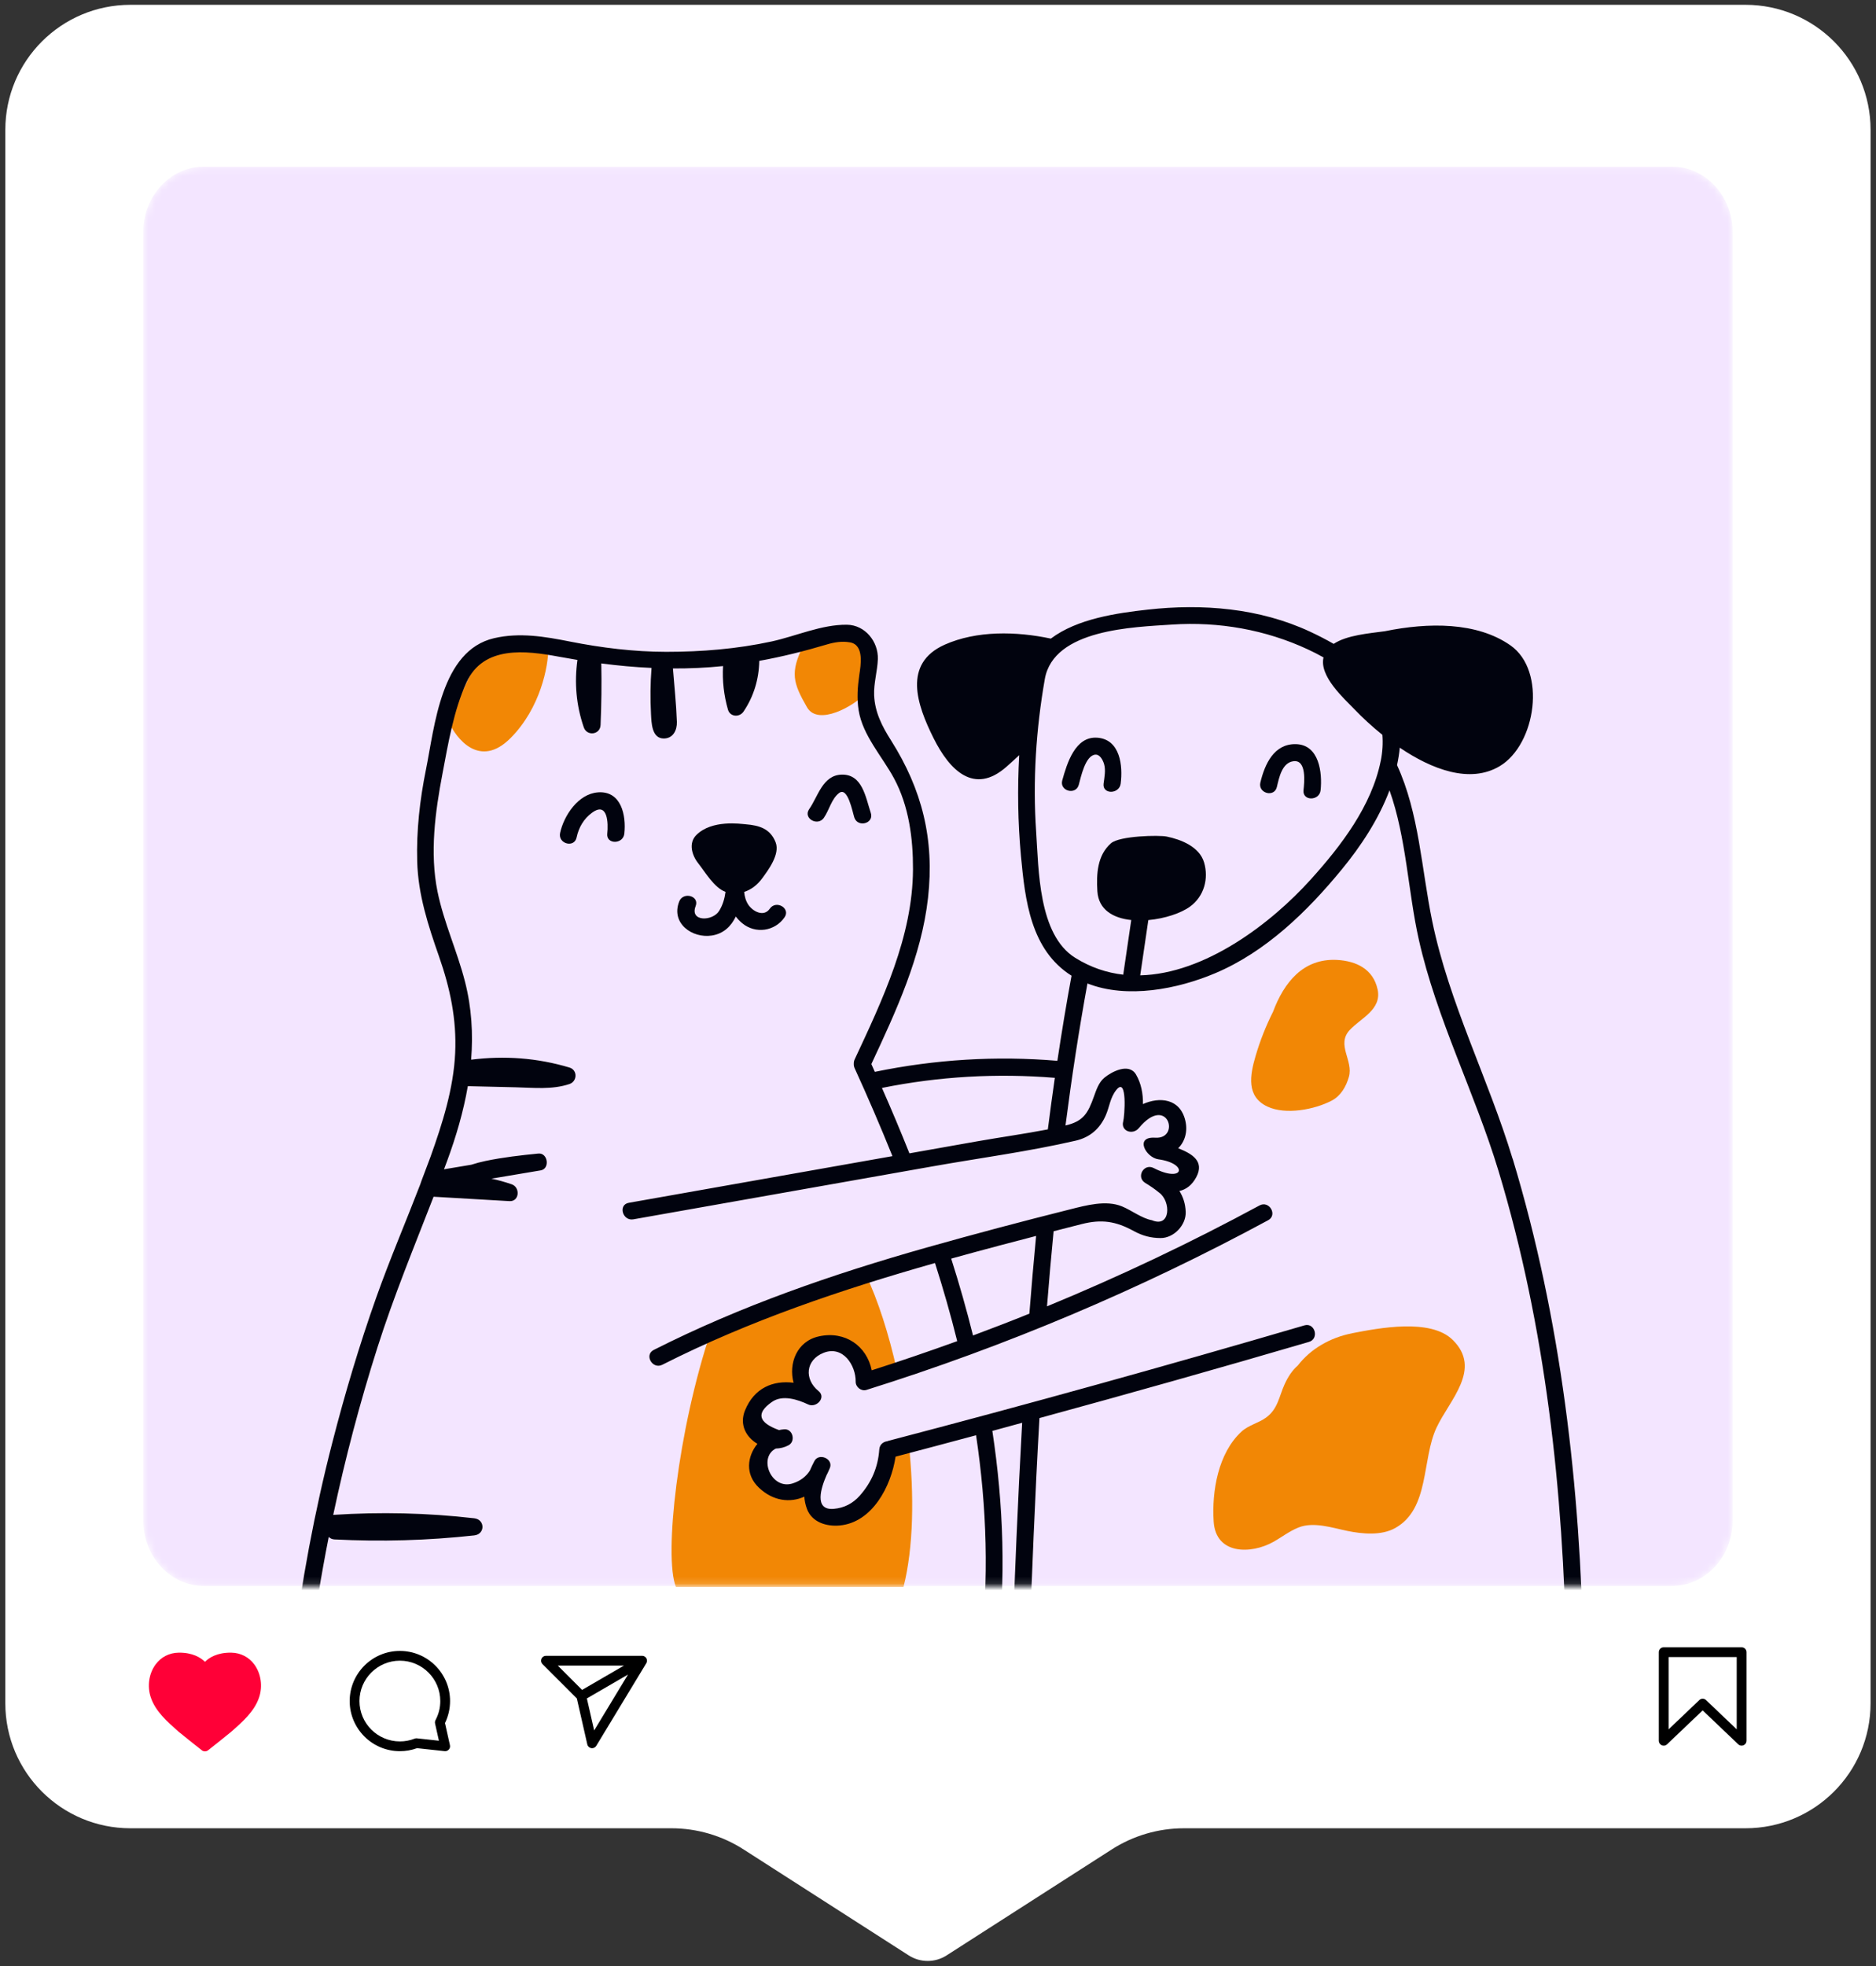 <svg width="272" height="285" viewBox="0 0 272 285" fill="none" xmlns="http://www.w3.org/2000/svg">
<rect x="0" y="0" width="272" height="285" fill="#333333" stroke="none"/>
<path d="M271.214 18.814L271.212 246.871C271.212 256.876 263.092 264.986 253.075 264.986H171.657C167.947 264.986 164.315 266.051 161.193 268.053L137.244 283.413C135.573 284.484 133.43 284.484 131.759 283.413L107.812 268.053C104.69 266.051 101.058 264.986 97.348 264.986H18.91C8.893 264.986 0.772 256.875 0.772 246.87L0.773 18.812C0.773 8.808 8.894 0.697 18.91 0.697H253.075C263.093 0.697 271.214 8.808 271.214 18.814Z" fill="white"/>
<path d="M93.716 240.35C93.591 240.127 93.355 239.989 93.099 239.989H79.157C78.871 239.989 78.612 240.162 78.503 240.426C78.393 240.691 78.454 240.995 78.656 241.198L83.638 246.173L85.153 252.83C85.217 253.111 85.446 253.325 85.731 253.371C85.769 253.377 85.807 253.381 85.845 253.381C86.09 253.381 86.322 253.253 86.451 253.039L93.705 241.063C93.838 240.844 93.842 240.572 93.716 240.349V240.35ZM80.869 241.405H90.469L84.399 244.931L80.87 241.405H80.869ZM86.147 250.806L85.09 246.167L91.054 242.703L86.147 250.806Z" fill="black"/>
<path d="M29.716 253.839C29.553 253.839 29.39 253.786 29.256 253.68C28.743 253.273 26.176 251.234 25.961 251.045L25.794 250.898C24.266 249.553 22.534 248.029 21.864 246.02C21.321 244.403 21.584 242.577 22.55 241.255C23.346 240.168 24.535 239.556 25.9 239.533C27.931 239.506 29.102 240.253 29.715 240.86C30.33 240.252 31.498 239.501 33.529 239.533C34.895 239.556 36.085 240.168 36.88 241.255C37.846 242.577 38.109 244.403 37.565 246.021C36.895 248.03 35.164 249.553 33.637 250.898L33.47 251.045C33.254 251.234 30.687 253.273 30.174 253.68C30.04 253.786 29.878 253.84 29.715 253.84L29.716 253.839Z" fill="#FF0037"/>
<path d="M36.387 244.308C36.387 244.738 36.322 245.171 36.183 245.581C35.633 247.232 34.055 248.622 32.66 249.846L32.495 249.995C32.359 250.114 30.868 251.3 29.716 252.218C28.562 251.3 27.07 250.111 26.938 249.995L26.769 249.849C25.378 248.622 23.796 247.232 23.247 245.581C22.852 244.399 23.043 243.026 23.735 242.076C24.104 241.572 24.783 240.967 25.925 240.948H26.025C27.895 240.948 28.675 241.782 28.923 242.14C28.962 242.195 28.982 242.234 28.985 242.237C28.994 242.256 29.004 242.276 29.014 242.292L29.085 242.411C29.214 242.631 29.454 242.767 29.716 242.767C29.978 242.767 30.217 242.631 30.347 242.411L30.415 242.292C30.424 242.279 30.434 242.256 30.441 242.247C30.448 242.23 30.47 242.195 30.506 242.143C30.761 241.775 31.56 240.912 33.504 240.947C34.649 240.967 35.326 241.571 35.695 242.075C36.151 242.696 36.387 243.497 36.387 244.308V244.308Z" fill="#FF0037"/>
<path d="M64.546 253.813C64.52 253.813 64.495 253.812 64.469 253.809L60.466 253.377C59.671 253.667 58.835 253.813 57.978 253.813C53.965 253.813 50.701 250.554 50.701 246.548C50.701 242.542 53.965 239.28 57.978 239.28C61.99 239.28 65.254 242.541 65.254 246.548C65.254 247.652 65.001 248.747 64.519 249.734L65.237 252.95C65.287 253.173 65.227 253.407 65.074 253.576C64.939 253.727 64.746 253.813 64.546 253.813V253.813ZM57.978 240.696C54.748 240.696 52.119 243.322 52.119 246.548C52.119 249.774 54.748 252.397 57.978 252.397C58.717 252.397 59.436 252.262 60.115 251.996C60.221 251.954 60.336 251.938 60.45 251.951L63.638 252.295L63.079 249.796C63.068 249.745 63.062 249.693 63.062 249.641V249.638C63.062 249.521 63.091 249.406 63.146 249.304C63.604 248.45 63.837 247.522 63.837 246.548C63.837 243.322 61.208 240.696 57.978 240.696Z" fill="black"/>
<path d="M241.219 253.01C241.125 253.01 241.031 252.991 240.94 252.953C240.68 252.841 240.511 252.585 240.511 252.302V239.463C240.511 239.072 240.828 238.755 241.219 238.755H252.515C252.906 238.755 253.223 239.072 253.223 239.463V252.302C253.223 252.586 253.054 252.841 252.793 252.953C252.532 253.064 252.229 253.01 252.025 252.814L246.868 247.899L241.708 252.814C241.574 252.942 241.398 253.01 241.219 253.01H241.219ZM241.929 240.17V250.648L246.379 246.408C246.653 246.147 247.084 246.147 247.358 246.408L251.806 250.647V240.17H241.929Z" fill="black"/>
<mask id="mask0_2561_47008" style="mask-type:alpha" maskUnits="userSpaceOnUse" x="20" y="24" width="232" height="206">
<path d="M251.206 33.615V220.403C251.206 225.63 247.269 229.866 242.413 229.866H29.572C24.716 229.866 20.779 225.629 20.779 220.403V33.615C20.779 28.388 24.716 24.151 29.572 24.151H242.412C247.269 24.151 251.205 28.389 251.205 33.615H251.206Z" fill="#C4C4C4"/>
</mask>
<g mask="url(#mask0_2561_47008)">
<path d="M251.206 33.615V220.403C251.206 225.63 247.269 229.866 242.413 229.866H29.572C24.716 229.866 20.779 225.629 20.779 220.403V33.615C20.779 28.388 24.716 24.151 29.572 24.151H242.412C247.269 24.151 251.205 28.389 251.205 33.615H251.206Z" fill="#F3E5FF"/>
<path d="M74 107C69.6 111.4 66.167 107.167 65 104.5L70 94H79.5C79.5 96.5 78.4 102.6 74 107Z" fill="#F28705"/>
<path d="M122 91.5L116.5 93.5C114.5 97.5 115 99 117 102.5C118.6 105.3 123.833 102.333 125.5 100.5L126 97L125 92.5L122 91.5Z" fill="#F28705"/>
<path fillRule="evenodd" clipRule="evenodd" d="M98 230H131C132.444 224.329 132.58 216.725 131.742 209L128.5 211.5L126 217L123 220L118.5 219L118 215L115 216.5L111 215L110 211.5L111.5 208.5L109 206.5L110.5 203L113.5 201.5L116.5 202V198.5L118 195H122L124.5 197L125.5 200L130.012 198.5C128.864 193.342 127.324 188.523 125.5 184.642L103.056 192.999C98.291 207.203 96.229 225.572 98 230Z" fill="#F28705"/>
<path d="M86.679 114.845C83.839 115.061 81.751 118.204 81.208 120.732C80.872 122.29 83.258 122.956 83.598 121.39C83.911 119.933 84.625 118.681 85.841 117.792C88.132 116.116 88.208 119.347 88.046 120.826C87.872 122.415 90.353 122.4 90.523 120.826C90.809 118.189 90.088 114.584 86.679 114.841V114.845Z" fill="#01030E"/>
<path d="M119.453 118.527C120.227 117.422 120.563 115.761 121.666 114.933C122.923 113.983 123.607 117.698 123.867 118.489C124.369 119.998 126.759 119.351 126.257 117.831C125.51 115.58 125.045 112.19 122.032 112.273C119.268 112.345 118.6 115.458 117.32 117.278C116.399 118.591 118.547 119.828 119.457 118.53L119.453 118.527Z" fill="#01030E"/>
<path d="M98.471 130.681C97.248 133.825 100.378 136.034 103.202 135.595C104.924 135.327 106.008 134.241 106.687 132.837C106.948 133.185 107.25 133.511 107.612 133.81C109.542 135.402 112.347 134.982 113.752 132.955C114.666 131.638 112.517 130.397 111.615 131.702C110.743 132.962 109.157 132.107 108.5 131.131C108.13 130.579 107.96 129.939 107.896 129.273C108.896 128.952 109.78 128.286 110.475 127.348C111.4 126.099 113.121 123.803 112.461 122.093C111.698 120.122 110.116 119.63 108.13 119.471C107.359 119.411 103.221 118.775 100.963 121.022C99.793 122.191 100.314 123.962 101.239 125.127C102.232 126.376 103.546 128.676 105.192 129.266C105.064 130.227 104.807 131.154 104.263 132.031C103.323 133.541 99.966 133.628 100.861 131.328C101.443 129.833 99.045 129.194 98.471 130.669V130.681Z" fill="#01030E"/>
<path d="M159.103 106.923C155.879 106.674 154.701 110.661 154.017 113.101C153.583 114.645 155.973 115.299 156.407 113.76C156.709 112.678 157.344 109.515 158.793 109.379C159.5 109.311 159.926 110.218 160.081 110.748C160.342 111.63 160.123 112.689 160.009 113.578C159.802 115.163 162.282 115.14 162.486 113.578C162.818 111.032 162.441 107.177 159.103 106.92V106.923Z" fill="#01030E"/>
<path d="M187.886 107.854C184.703 107.786 183.378 110.767 182.74 113.415C182.366 114.97 184.752 115.632 185.13 114.073C185.447 112.749 185.866 110.536 187.542 110.328C189.494 110.086 189.106 113.483 188.996 114.535C188.83 116.128 191.307 116.109 191.473 114.535C191.737 112.019 191.288 107.926 187.882 107.854H187.886Z" fill="#01030E"/>
<path d="M219.316 167.965C215.804 156.37 210.107 145.406 207.656 133.511C206.089 125.9 205.768 117.875 202.555 110.895C202.736 110.063 202.872 109.219 202.952 108.368C207.577 111.497 213.127 113.642 217.466 111.031C222.691 107.888 224.289 97.227 218.987 93.53C214.128 90.137 207.109 90.197 200.799 91.487C198.504 91.805 195.283 92.047 193.369 93.322C192.217 92.66 191.054 92.07 189.951 91.555C182.619 88.135 174.342 87.466 166.394 88.359C161.942 88.854 156.169 89.679 152.363 92.558C147.334 91.491 141.602 91.374 136.969 93.439C130.852 96.182 132.944 102.152 135.353 106.98C137.675 111.644 141.236 115.261 145.918 111.141C146.545 110.589 147.164 110.025 147.776 109.454C147.504 114.312 147.579 119.188 148.029 124.072C148.629 130.507 149.441 137.684 155.361 141.418C154.606 145.519 153.926 149.632 153.307 153.752C144.442 153.002 135.572 153.547 126.842 155.352C126.676 154.981 126.506 154.603 126.336 154.224C129.916 146.567 133.601 138.634 134.553 130.144C135.5 121.674 133.711 114.459 129.191 107.313C127.896 105.277 126.842 103.223 126.74 100.771C126.665 99.046 127.216 97.272 127.28 95.539C127.367 93.008 125.442 90.587 122.81 90.549C119.125 90.5 115.439 92.195 111.868 92.974C106.853 94.06 101.718 94.476 96.598 94.476C91.897 94.469 87.23 93.894 82.62 92.982C78.965 92.255 75.318 91.642 71.636 92.498C63.922 94.283 63.024 105.304 61.759 111.538C60.871 115.923 60.365 120.372 60.49 124.852C60.615 129.652 62.08 134.139 63.654 138.63C65.263 143.242 66.218 147.706 65.995 152.62C65.761 157.777 64.145 162.839 62.423 167.655C62 168.839 60.955 171.491 60.932 171.661C58.825 177.139 56.51 182.538 54.547 188.065C52.1 194.966 50.008 201.984 48.188 209.062C45.598 219.107 43.699 229.325 42.43 239.619C42.34 240.353 42.914 241 43.654 241H43.68C44.299 241 44.817 240.538 44.892 239.926C45.613 234.164 46.538 228.436 47.664 222.754C47.86 222.958 48.139 223.105 48.498 223.121C55.268 223.469 62.016 223.276 68.759 222.538C70.356 222.364 70.349 220.238 68.759 220.056C61.955 219.273 55.144 219.118 48.313 219.564C50.046 211.381 52.183 203.285 54.728 195.291C57.088 187.872 60.052 180.699 62.865 173.451C63.235 173.481 70.768 173.916 73.864 174.09C75.325 174.17 75.454 172.085 74.192 171.65C73.207 171.309 72.229 171.041 71.244 170.833C73.626 170.435 76.005 170.038 78.391 169.633C79.766 169.403 79.448 167.065 78.063 167.193C75.488 167.447 72.928 167.738 70.39 168.268C69.692 168.411 69.008 168.597 68.34 168.812C67.015 169.036 65.697 169.259 64.375 169.475C64.519 169.085 64.674 168.699 64.813 168.309C66.127 164.742 67.196 161.106 67.83 157.425C70.145 157.482 72.467 157.539 74.789 157.591C77.402 157.652 80.045 157.958 82.56 157.119C83.711 156.733 83.768 155.083 82.56 154.724C77.859 153.32 73.147 152.987 68.31 153.589C68.608 149.847 68.389 146.075 67.422 142.292C66.29 137.854 64.345 133.7 63.428 129.195C62.302 123.611 63.092 117.705 64.145 112.182C64.976 107.801 65.772 102.973 67.638 98.899C70.096 93.527 76.246 94.287 81.012 95.176C81.914 95.343 82.82 95.498 83.723 95.649C83.266 98.948 83.541 102.22 84.64 105.413C85.093 106.741 87.011 106.507 87.076 105.084C87.204 102.107 87.242 99.133 87.181 96.156C89.609 96.474 92.029 96.697 94.465 96.807C94.291 99.039 94.269 101.267 94.389 103.507C94.457 104.706 94.476 107.036 96.24 107.036C97.595 107.036 98.177 105.826 98.139 104.634C98.052 102.054 97.769 99.466 97.569 96.886C99.985 96.897 102.405 96.791 104.837 96.538C104.712 98.672 104.954 100.783 105.543 102.841C105.845 103.919 107.216 104.006 107.805 103.132C109.285 100.942 110.04 98.43 110.085 95.785C113.378 95.191 116.614 94.382 119.838 93.421C120.964 93.084 122.074 92.898 123.244 93.103C125.362 93.474 124.773 96.546 124.596 97.787C124.343 99.561 124.211 101.191 124.498 102.973C125.075 106.582 127.945 109.692 129.625 112.813C131.781 116.827 132.393 121.526 132.374 126.009C132.332 135.732 127.941 144.933 123.916 153.551C123.818 153.763 123.788 153.975 123.792 154.164C123.78 154.368 123.81 154.588 123.909 154.811C125.827 159.01 127.662 163.266 129.395 167.568C116.652 169.819 103.908 172.077 91.165 174.332C89.59 174.612 90.262 176.999 91.826 176.727C106.249 174.177 120.677 171.62 135.104 169.07C142.033 167.84 149.093 166.91 155.954 165.328C158.046 164.844 159.484 163.584 160.33 161.643C160.874 160.391 160.961 159.067 161.867 157.958C163.494 155.961 163.045 161.867 162.852 162.544C162.467 163.94 164.234 164.568 165.118 163.501C169.29 158.469 171.254 165.139 167.489 164.897C164.442 164.7 166.145 167.776 167.946 168.026C172.356 168.635 171.669 171.552 167.278 169.297C165.854 168.559 164.684 170.587 166.028 171.438C166.745 171.866 167.429 172.338 168.071 172.864C169.792 174.105 169.755 178.013 167.013 176.856C165.545 176.587 164.064 175.418 162.667 174.847C160.364 173.905 157.479 174.699 155.199 175.27C148.214 177.018 141.247 178.868 134.319 180.824C120.752 184.664 107.382 189.28 94.782 195.658C93.359 196.385 94.616 198.526 96.032 197.803C108.647 191.413 122.009 186.908 135.565 183.06C136.761 186.809 137.845 190.581 138.785 194.383C134.685 195.866 130.55 197.281 126.389 198.609C125.683 195.091 122.549 192.862 118.762 193.683C115.511 194.383 114.311 197.637 115.058 200.41C112.105 200.043 109.357 201.136 108.016 204.424C107.167 206.508 108.201 208.321 109.817 209.263C108.337 211.075 107.986 213.7 110.048 215.634C112.102 217.574 114.563 217.847 116.618 216.924C116.655 217.495 116.772 218.078 116.995 218.687C117.72 220.654 119.861 221.274 121.738 221.1C126.469 220.673 129.206 215.422 129.848 211.124C133.737 210.106 137.63 209.066 141.519 208.022C143.075 218.407 143.433 228.954 142.123 239.623C142.033 240.349 142.591 240.992 143.324 240.992H143.35C143.966 240.992 144.487 240.531 144.559 239.922C145.888 228.909 145.499 218.055 143.879 207.394C145.321 207.004 146.76 206.607 148.202 206.213C147.572 217.374 147.126 228.549 146.718 239.717C146.692 240.414 147.251 240.989 147.942 240.989H147.968C148.629 240.989 149.169 240.467 149.191 239.808C149.607 228.387 150.056 216.95 150.709 205.532C163.77 201.972 176.793 198.299 189.782 194.493C191.311 194.047 190.661 191.652 189.125 192.098C169.109 197.962 149.018 203.539 128.844 208.82C128.776 208.839 128.715 208.862 128.651 208.888C128.088 208.956 127.541 209.346 127.488 210.072C127.303 212.671 126.367 214.843 124.652 216.784C123.663 217.9 122.398 218.558 120.907 218.687C117.935 218.959 119.079 215.543 119.835 213.821C119.97 213.568 120.095 213.307 120.205 213.034C120.205 213.034 120.212 213.027 120.212 213.023C120.254 212.925 120.299 212.83 120.337 212.732C120.82 211.404 118.709 210.53 118.075 211.771C117.833 212.236 117.611 212.694 117.414 213.156C116.855 214.026 116.059 214.631 114.967 214.99C111.834 216.027 109.885 211.26 112.483 209.951C113.129 209.932 113.759 209.785 114.341 209.467C115.394 208.896 114.952 207.072 113.714 207.159C113.453 207.178 113.193 207.216 112.947 207.273C109.946 206.179 109.591 204.829 111.902 203.209C113.442 202.093 115.704 202.861 117.176 203.558C118.358 204.117 119.846 202.551 118.675 201.609C116.587 199.922 116.776 197.119 119.412 196.074C122.225 194.962 124.094 197.898 124.063 200.251C124.052 201.038 124.864 201.689 125.63 201.45C145.786 195.14 165.288 186.9 183.869 176.856C185.273 176.099 184.023 173.95 182.619 174.714C172.598 180.132 162.312 185.008 151.804 189.34C152.088 185.712 152.412 182.08 152.763 178.456C154.115 178.108 155.471 177.76 156.819 177.419C159.73 176.685 161.765 176.992 164.393 178.429C165.631 179.107 166.87 179.44 168.274 179.44C170.189 179.447 171.982 177.571 171.914 175.656C171.873 174.457 171.537 173.473 171.004 172.622C171.963 172.399 172.821 171.79 173.451 170.606C174.682 168.287 172.805 167.205 170.827 166.425C171.775 165.483 172.25 164.019 171.85 162.381C171.076 159.199 168.116 158.942 165.714 160.024C165.741 158.53 165.465 157.035 164.71 155.742C163.687 153.994 161.168 155.337 160.115 156.207C159.314 156.865 158.944 157.993 158.608 158.923C157.755 161.326 157.098 162.521 154.485 163.123C155.373 156.241 156.418 149.378 157.668 142.542C163.457 144.808 170.759 143.344 176.158 141.07C183.51 137.979 189.529 132.115 194.524 126.036C197.303 122.661 199.886 118.757 201.464 114.55C203.911 121.394 204.145 129.206 205.712 136.178C208.287 147.676 213.849 158.42 217.262 169.694C224.119 192.371 226.664 216.159 227.098 239.782C227.109 240.451 227.653 240.985 228.321 240.985H228.348C229.035 240.985 229.59 240.421 229.579 239.733C229.129 215.478 226.358 191.209 219.32 167.935L219.316 167.965ZM151.925 163.69C148.519 164.348 145.057 164.825 141.651 165.427C138.389 166.005 135.123 166.588 131.857 167.163C130.588 163.981 129.255 160.815 127.873 157.682C136.157 156.006 144.551 155.537 152.941 156.218C152.582 158.708 152.242 161.193 151.925 163.69ZM149.244 190.4C146.537 191.493 143.815 192.545 141.077 193.562C140.148 189.828 139.091 186.109 137.913 182.421C140.224 181.781 142.539 181.153 144.849 180.54C146.639 180.064 148.436 179.598 150.226 179.133C149.867 182.886 149.539 186.639 149.248 190.4H149.244ZM200.188 110.294C198.874 116.82 194.422 122.616 190.076 127.435C184.25 133.901 174.701 141.135 165.318 141.365C165.707 138.698 166.103 136.023 166.496 133.356C168.879 133.141 171.235 132.357 172.541 131.4C174.58 129.917 175.271 127.348 174.58 125.003C173.9 122.714 171.242 121.677 169.162 121.25C168.04 121.019 162.324 121.136 161.082 122.222C159.088 123.966 158.956 126.683 159.107 129.172C159.28 131.885 161.429 133.076 164.019 133.349C163.63 135.986 163.245 138.622 162.856 141.267C160.477 140.995 158.133 140.223 155.882 138.815C150.532 135.479 150.6 125.971 150.23 120.524C149.728 113.146 150.211 105.701 151.487 98.422C152.763 91.173 164.363 90.897 169.94 90.523C176.702 90.069 183.521 91.272 189.661 94.139C190.423 94.491 191.171 94.877 191.896 95.286C191.247 98.017 194.868 101.229 196.412 102.837C197.495 103.964 198.87 105.251 200.429 106.503C200.527 107.683 200.459 108.943 200.195 110.286L200.188 110.294Z" fill="#01030E"/>
<path d="M199.738 143.412C199.108 140.473 196.669 139.285 193.863 139.13C188.939 138.869 186.16 142.414 184.575 146.643C183.548 148.69 182.698 150.831 182.041 153.071C181.226 155.852 180.674 158.927 183.752 160.38C186.41 161.632 190.601 160.819 193.078 159.525C194.411 158.825 195.177 157.471 195.574 156.086C196.268 153.718 193.708 151.44 195.691 149.291C197.28 147.578 200.365 146.337 199.742 143.409L199.738 143.412Z" fill="#F28705"/>
<path d="M196.023 193.249C192.896 193.85 190.023 195.496 188.169 197.914C187.346 198.621 186.727 199.582 186.232 200.679C185.447 202.427 185.277 204.205 183.581 205.45C182.468 206.267 181.048 206.536 180.002 207.496C176.623 210.606 175.686 216.107 175.969 220.526C176.271 225.361 181.395 225.278 184.608 223.484C185.854 222.788 186.919 221.933 188.267 221.392C190.453 220.518 193.153 221.434 195.332 221.884C197.499 222.33 200.293 222.603 202.309 221.46C207.301 218.649 206.119 211.575 208.271 206.94C210.141 202.926 214.936 198.451 210.635 194.21C207.414 191.021 199.867 192.496 196.015 193.241L196.023 193.249Z" fill="#F28705"/>
</g>
</svg>
